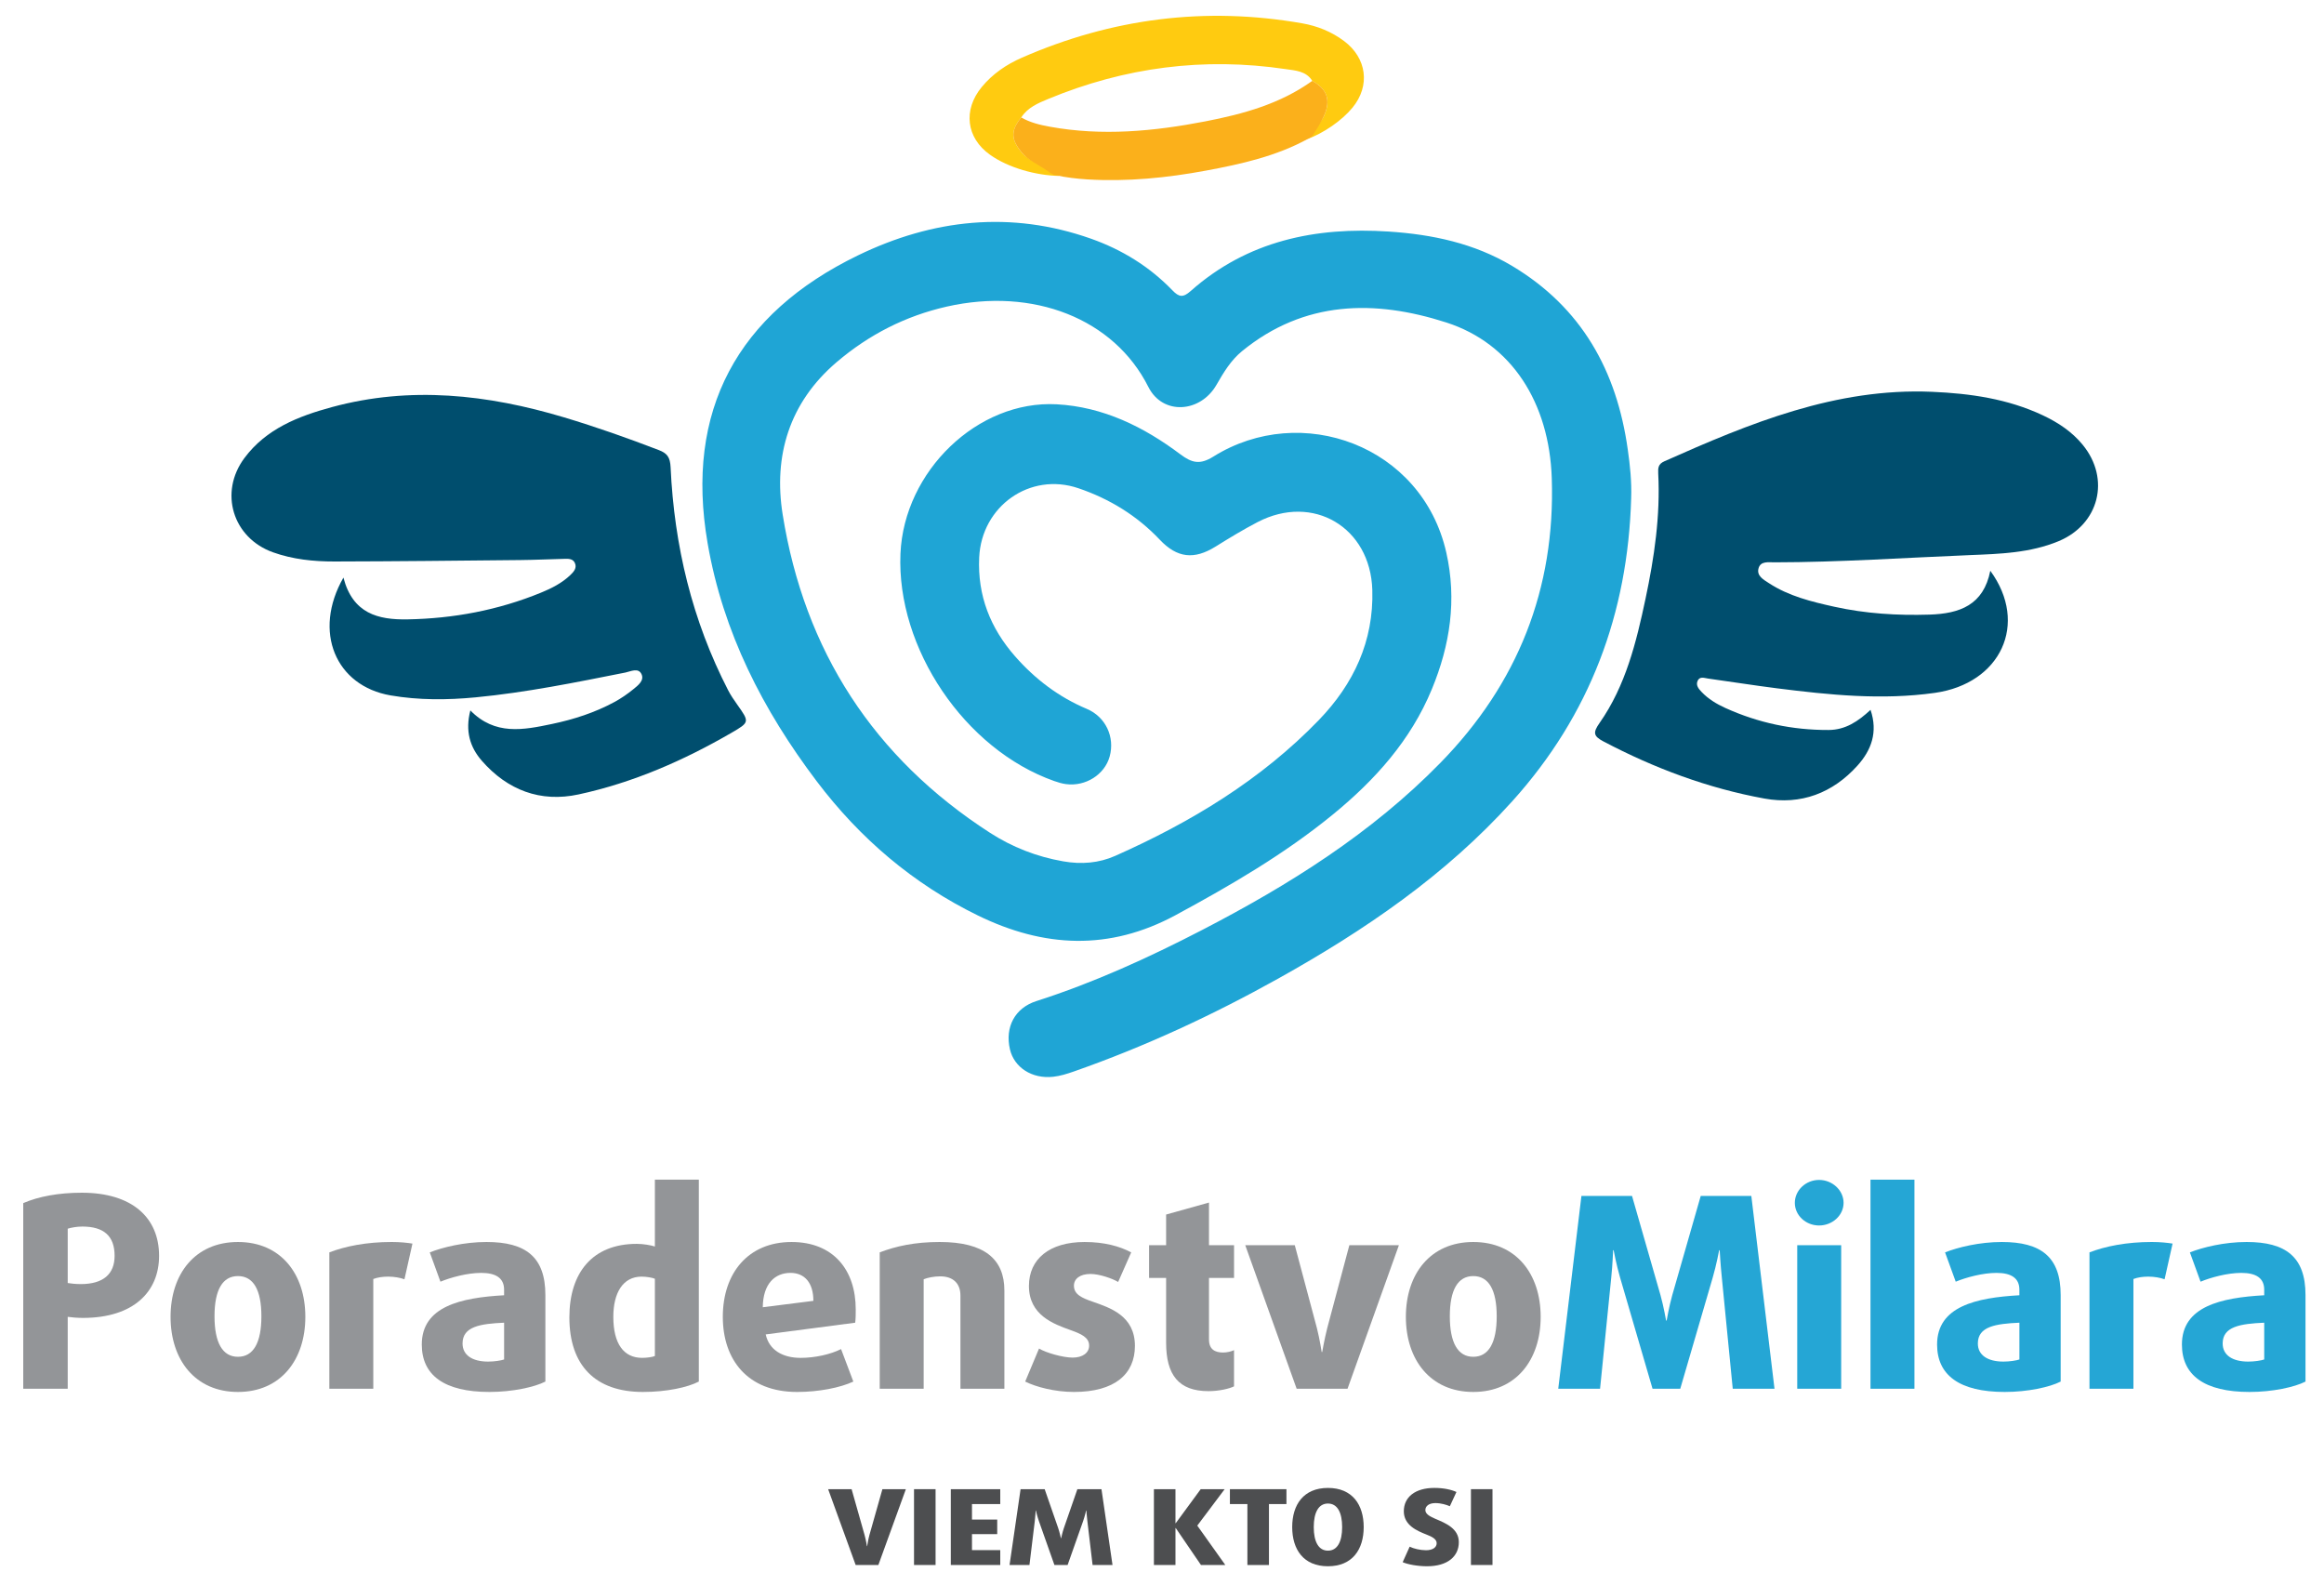 <?xml version="1.0" encoding="utf-8"?>
<!-- Generator: Adobe Illustrator 16.0.0, SVG Export Plug-In . SVG Version: 6.00 Build 0)  -->
<!DOCTYPE svg PUBLIC "-//W3C//DTD SVG 1.1//EN" "http://www.w3.org/Graphics/SVG/1.1/DTD/svg11.dtd">
<svg version="1.1" id="Vrstva_1" xmlns="http://www.w3.org/2000/svg" xmlns:xlink="http://www.w3.org/1999/xlink" x="0px" y="0px"
	 width="183.193px" height="123.936px" viewBox="0 0 183.193 123.936" enable-background="new 0 0 183.193 123.936"
	 xml:space="preserve">
<g>
	<path fill-rule="evenodd" clip-rule="evenodd" fill="#1FA5D5" d="M128.58,39.259c-0.257,9.08-3.243,17.095-9.362,23.886
		c-5.261,5.838-11.651,10.191-18.453,13.986c-5.17,2.885-10.529,5.371-16.124,7.33c-0.524,0.184-1.068,0.354-1.617,0.414
		c-1.674,0.186-3.083-0.733-3.415-2.167c-0.402-1.741,0.382-3.253,2.085-3.798c4.543-1.455,8.864-3.43,13.086-5.615
		c6.842-3.544,13.337-7.613,18.764-13.167c6.087-6.228,9.069-13.701,8.777-22.438c-0.198-5.925-3.146-10.609-8.318-12.272
		c-5.629-1.811-11.195-1.748-16.1,2.264c-0.882,0.722-1.452,1.679-2.014,2.656c-1.271,2.209-4.238,2.411-5.367,0.163
		c-2.708-5.394-9.081-7.874-15.892-6.333c-3.254,0.737-6.141,2.213-8.685,4.383c-3.735,3.186-4.986,7.392-4.251,11.997
		c1.713,10.731,7.166,19.177,16.349,25.099c1.751,1.129,3.678,1.885,5.766,2.248c1.438,0.252,2.816,0.139,4.105-0.434
		c5.961-2.65,11.491-5.984,16.055-10.712c2.731-2.832,4.326-6.209,4.206-10.247c-0.146-4.94-4.674-7.624-9.046-5.347
		c-1.132,0.59-2.227,1.256-3.312,1.931c-1.688,1.05-3.028,0.901-4.39-0.539c-1.794-1.899-3.966-3.228-6.42-4.062
		c-3.822-1.299-7.631,1.415-7.82,5.453c-0.142,3.011,0.883,5.576,2.825,7.791c1.569,1.79,3.436,3.211,5.653,4.146
		c1.491,0.628,2.233,2.219,1.806,3.76c-0.395,1.422-1.895,2.377-3.443,2.172c-0.313-0.041-0.625-0.136-0.924-0.241
		c-7.048-2.483-12.448-10.472-12.123-17.929c0.284-6.501,6.088-12.106,12.315-11.769c3.666,0.199,6.861,1.773,9.747,3.941
		c0.921,0.692,1.555,0.836,2.603,0.181c6.912-4.324,16.447-0.89,18.36,7.557c0.845,3.729,0.302,7.295-1.136,10.775
		c-1.663,4.028-4.47,7.154-7.792,9.872c-3.823,3.127-8.059,5.591-12.396,7.935c-5.252,2.84-10.407,2.568-15.603,0.03
		c-5.087-2.485-9.284-6.063-12.692-10.567c-4.251-5.618-7.394-11.752-8.606-18.766c-1.81-10.467,2.358-18.093,11.849-22.695
		c5.892-2.857,12.058-3.544,18.366-1.318c2.447,0.864,4.616,2.201,6.423,4.073c0.522,0.541,0.836,0.589,1.442,0.052
		c4.474-3.962,9.841-5.066,15.619-4.685c3.416,0.226,6.722,0.919,9.714,2.708c5.487,3.28,8.252,8.274,9.118,14.465
		C128.494,36.693,128.624,37.965,128.58,39.259z"/>
	<path fill-rule="evenodd" clip-rule="evenodd" fill="#004E6E" d="M27.071,45.529c0.736,2.839,2.733,3.335,5.052,3.293
		c3.628-0.066,7.139-0.724,10.504-2.099c0.854-0.349,1.674-0.761,2.346-1.41c0.261-0.252,0.523-0.549,0.339-0.943
		c-0.16-0.344-0.519-0.328-0.841-0.319c-1.159,0.029-2.318,0.084-3.478,0.095c-4.878,0.048-9.756,0.103-14.634,0.113
		c-1.64,0.003-3.279-0.166-4.838-0.723c-3.176-1.135-4.274-4.717-2.255-7.431c1.718-2.31,4.253-3.298,6.904-4.017
		c6.18-1.675,12.265-0.996,18.3,0.812c2.523,0.756,5.001,1.632,7.458,2.575c0.668,0.257,0.896,0.568,0.933,1.36
		c0.284,6.17,1.696,12.068,4.541,17.585c0.2,0.389,0.453,0.753,0.706,1.111c0.978,1.38,0.992,1.396-0.45,2.232
		c-3.782,2.193-7.767,3.931-12.046,4.856c-3.017,0.653-5.612-0.338-7.637-2.658c-0.927-1.063-1.319-2.336-0.899-3.962
		c1.942,1.985,4.172,1.542,6.42,1.071c1.729-0.362,3.392-0.897,4.945-1.738c0.523-0.284,1.022-0.629,1.483-1.005
		c0.362-0.294,0.87-0.678,0.651-1.172c-0.248-0.562-0.859-0.227-1.276-0.143c-3.916,0.779-7.828,1.574-11.809,1.956
		c-2.238,0.215-4.476,0.228-6.695-0.152C26.458,54.072,24.633,49.795,27.071,45.529z"/>
	<path fill-rule="evenodd" clip-rule="evenodd" fill="#004E6E" d="M147.448,55.954c0.597,1.76,0.06,3.18-1.023,4.386
		c-1.957,2.179-4.468,3.128-7.342,2.605c-4.46-0.813-8.675-2.389-12.69-4.503c-0.792-0.417-0.837-0.696-0.306-1.453
		c2.061-2.938,2.899-6.369,3.627-9.807c0.688-3.246,1.173-6.53,0.998-9.869c-0.023-0.438,0.008-0.739,0.477-0.948
		c6.732-3,13.518-5.807,21.107-5.481c3.005,0.129,5.963,0.549,8.727,1.85c1.206,0.567,2.3,1.289,3.153,2.331
		c2.198,2.684,1.293,6.266-1.909,7.595c-2.228,0.924-4.601,1-6.945,1.094c-5.152,0.208-10.3,0.565-15.46,0.571
		c-0.462,0-1.072-0.111-1.238,0.458c-0.179,0.611,0.395,0.909,0.818,1.186c1.566,1.023,3.356,1.459,5.148,1.856
		c2.47,0.546,4.97,0.7,7.503,0.621c2.389-0.075,4.261-0.753,4.796-3.457c3.048,4.172,0.822,8.895-4.374,9.626
		c-4.164,0.586-8.294,0.164-12.422-0.357c-1.822-0.23-3.637-0.521-5.455-0.772c-0.297-0.041-0.677-0.204-0.834,0.212
		c-0.128,0.34,0.104,0.609,0.326,0.843c0.531,0.56,1.184,0.951,1.876,1.265c2.582,1.172,5.292,1.745,8.132,1.734
		C145.47,57.537,146.469,56.861,147.448,55.954z"/>
	<path fill-rule="evenodd" clip-rule="evenodd" fill="#FFCB10" d="M83.46,13.868c-1.8-0.046-3.956-0.629-5.419-1.669
		c-1.883-1.338-2.136-3.535-0.661-5.33c0.855-1.042,1.956-1.791,3.165-2.319c7.098-3.106,14.478-4.052,22.121-2.708
		c1.179,0.208,2.301,0.657,3.28,1.391c1.793,1.344,2.09,3.521,0.667,5.254c-0.847,1.03-2.296,2.016-3.565,2.477
		c0.312-0.542,1.07-1.264,1.322-1.832c0.553-1.251,0.243-2.105-0.929-2.758c-0.481-0.786-1.349-0.815-2.088-0.925
		C94.898,4.488,88.65,5.303,82.628,7.8c-0.794,0.33-1.624,0.672-2.126,1.458c-0.848,1.045-0.805,1.721,0.006,2.727
		C81.179,12.817,82.715,13.166,83.46,13.868z"/>
	<path fill-rule="evenodd" clip-rule="evenodd" fill="#FBB01B" d="M82.991,13.739c-0.169-0.077-0.308-0.188-0.476-0.305
		c-0.678-0.47-1.478-0.793-2.007-1.45c-0.811-1.006-0.854-1.682-0.006-2.727c0.701,0.407,1.475,0.59,2.262,0.733
		c4.113,0.748,8.191,0.363,12.248-0.423c2.987-0.579,5.904-1.376,8.429-3.193c1.172,0.652,1.481,1.506,0.929,2.758
		c-0.252,0.568-0.612,1.089-0.941,1.618c-0.104,0.062-0.207,0.124-0.31,0.187c-2.513,1.38-5.273,1.994-8.048,2.51
		c-3.084,0.574-6.224,0.885-9.361,0.695c-0.836-0.051-1.675-0.154-2.495-0.329C83.132,13.795,83.06,13.77,82.991,13.739z"/>
	<path fill-rule="evenodd" clip-rule="evenodd" fill="#FFCB10" d="M103.118,10.936c0.103-0.063,0.206-0.125,0.31-0.187
		C103.325,10.812,103.222,10.874,103.118,10.936z"/>
</g>
<path fill="#939598" d="M6.535,103.883c-0.42,0-0.924-0.042-1.197-0.084v5.669H1.832V94.834c1.218-0.525,2.792-0.819,4.619-0.819
	c3.947,0,6.089,1.952,6.089,4.976C12.54,101.805,10.545,103.883,6.535,103.883z M6.493,96.682c-0.441,0-0.882,0.084-1.155,0.168
	v4.283c0.231,0.041,0.63,0.084,1.029,0.084c1.785,0,2.667-0.799,2.667-2.227C9.034,97.416,8.173,96.682,6.493,96.682z"/>
<path fill="#939598" d="M18.757,109.72c-3.38,0-5.312-2.54-5.312-5.921s1.932-5.9,5.312-5.9s5.312,2.52,5.312,5.9
	S22.137,109.72,18.757,109.72z M18.757,100.586c-1.218,0-1.848,1.092-1.848,3.171s0.63,3.191,1.848,3.191s1.848-1.112,1.848-3.191
	S19.975,100.586,18.757,100.586z"/>
<path fill="#939598" d="M31.882,100.838c-0.336-0.125-0.819-0.209-1.281-0.209c-0.441,0-0.861,0.063-1.176,0.188v8.65h-3.464v-10.75
	c1.26-0.483,2.918-0.819,4.913-0.819c0.672,0,1.239,0.063,1.638,0.127L31.882,100.838z"/>
<path fill="#939598" d="M38.581,109.72c-3.569,0-5.333-1.323-5.333-3.737c0-3.002,3.065-3.695,6.488-3.885v-0.44
	c0-0.903-0.63-1.323-1.806-1.323c-1.092,0-2.394,0.357-3.212,0.693l-0.84-2.31c1.008-0.399,2.708-0.819,4.472-0.819
	c3.086,0,4.64,1.176,4.64,4.179v6.823C42.129,109.342,40.387,109.72,38.581,109.72z M39.736,104.261
	c-1.869,0.084-3.275,0.294-3.275,1.638c0,0.924,0.777,1.428,2.016,1.428c0.483,0,1.029-0.084,1.26-0.168V104.261z"/>
<path fill="#939598" d="M50.677,109.72c-3.758,0-5.795-2.1-5.795-5.879c0-3.507,1.806-5.795,5.312-5.795
	c0.504,0,1.113,0.104,1.428,0.21v-5.27h3.464V108.9C54.204,109.363,52.524,109.72,50.677,109.72z M51.622,100.797
	c-0.189-0.084-0.651-0.168-1.05-0.168c-1.47,0-2.226,1.28-2.226,3.17c0,2.121,0.819,3.233,2.268,3.233
	c0.378,0,0.819-0.063,1.008-0.147V100.797z"/>
<path fill="#939598" d="M67.413,104.261l-7.055,0.924c0.273,1.239,1.344,1.848,2.75,1.848c1.134,0,2.352-0.272,3.191-0.692
	l0.966,2.561c-1.029,0.483-2.729,0.819-4.43,0.819c-3.926,0-5.858-2.562-5.858-5.921c0-3.465,2.016-5.9,5.417-5.9
	c3.296,0,5.06,2.205,5.06,5.313C67.455,103.568,67.455,103.904,67.413,104.261z M62.311,100.334c-1.218,0-2.163,0.84-2.184,2.709
	l3.989-0.504C64.116,101.111,63.423,100.334,62.311,100.334z"/>
<path fill="#939598" d="M75.708,109.468v-7.349c0-0.945-0.567-1.512-1.596-1.512c-0.483,0-1.008,0.105-1.302,0.23v8.63h-3.464
	v-10.75c1.26-0.483,2.75-0.819,4.724-0.819c3.548,0,5.102,1.365,5.102,3.822v7.747H75.708z"/>
<path fill="#939598" d="M84.654,109.72c-1.512,0-3.002-0.399-3.842-0.819l1.092-2.604c0.546,0.336,1.89,0.715,2.646,0.715
	c0.798,0,1.302-0.379,1.302-0.945c0-0.65-0.63-0.924-1.449-1.218c-1.344-0.483-3.296-1.176-3.296-3.485
	c0-2.121,1.617-3.465,4.388-3.465c1.554,0,2.771,0.336,3.674,0.819l-1.029,2.331c-0.462-0.273-1.47-0.631-2.184-0.631
	c-0.819,0-1.302,0.379-1.302,0.924c0,0.693,0.63,0.967,1.47,1.26c1.386,0.483,3.338,1.113,3.338,3.486
	C89.462,108.313,87.867,109.72,84.654,109.72z"/>
<path fill="#939598" d="M95.26,109.656c-2.352,0-3.339-1.28-3.339-3.82v-5.103h-1.344V98.15h1.344v-2.414l3.38-0.945v3.359h1.975
	v2.583h-1.975v4.851c0,0.776,0.463,1.028,1.113,1.028c0.314,0,0.65-0.084,0.861-0.188v2.855
	C96.896,109.468,96.078,109.656,95.26,109.656z"/>
<path fill="#939598" d="M106.221,109.468h-4.01L98.158,98.15h3.905l1.743,6.53c0.23,0.903,0.377,1.89,0.377,1.89h0.043
	c0,0,0.168-0.986,0.398-1.89l1.742-6.53h3.906L106.221,109.468z"/>
<path fill="#939598" d="M116.133,109.72c-3.381,0-5.313-2.54-5.313-5.921s1.932-5.9,5.313-5.9s5.313,2.52,5.313,5.9
	S119.514,109.72,116.133,109.72z M116.133,100.586c-1.218,0-1.848,1.092-1.848,3.171s0.63,3.191,1.848,3.191
	s1.848-1.112,1.848-3.191S117.351,100.586,116.133,100.586z"/>
<path fill="#25A6D5" d="M136.586,109.468l-0.861-8.776c-0.105-0.986-0.168-2.142-0.168-2.142h-0.042c0,0-0.21,1.134-0.504,2.142
	l-2.562,8.776h-2.184l-2.562-8.776c-0.294-1.008-0.504-2.142-0.504-2.142h-0.042c0,0-0.042,1.155-0.146,2.142l-0.883,8.776h-3.296
	l1.827-15.201h3.988l2.247,7.831c0.252,0.903,0.44,1.995,0.44,1.995h0.043c0,0,0.188-1.092,0.44-1.995l2.247-7.831h3.988
	l1.827,15.201H136.586z"/>
<path fill="#25A6D5" d="M143.391,96.598c-1.049,0-1.91-0.799-1.91-1.785s0.861-1.806,1.91-1.806c1.051,0,1.932,0.819,1.932,1.806
	S144.441,96.598,143.391,96.598z M141.67,109.468V98.15h3.464v11.317H141.67z"/>
<path fill="#25A6D5" d="M147.445,109.468V92.986h3.464v16.481H147.445z"/>
<path fill="#25A6D5" d="M158.027,109.72c-3.569,0-5.333-1.323-5.333-3.737c0-3.002,3.065-3.695,6.487-3.885v-0.44
	c0-0.903-0.629-1.323-1.805-1.323c-1.092,0-2.395,0.357-3.213,0.693l-0.84-2.31c1.008-0.399,2.709-0.819,4.473-0.819
	c3.086,0,4.64,1.176,4.64,4.179v6.823C161.576,109.342,159.833,109.72,158.027,109.72z M159.182,104.261
	c-1.868,0.084-3.275,0.294-3.275,1.638c0,0.924,0.777,1.428,2.016,1.428c0.483,0,1.029-0.084,1.26-0.168V104.261z"/>
<path fill="#25A6D5" d="M170.627,100.838c-0.336-0.125-0.818-0.209-1.281-0.209c-0.44,0-0.86,0.063-1.176,0.188v8.65h-3.464v-10.75
	c1.26-0.483,2.919-0.819,4.913-0.819c0.672,0,1.238,0.063,1.638,0.127L170.627,100.838z"/>
<path fill="#25A6D5" d="M177.326,109.72c-3.569,0-5.333-1.323-5.333-3.737c0-3.002,3.065-3.695,6.487-3.885v-0.44
	c0-0.903-0.629-1.323-1.805-1.323c-1.092,0-2.395,0.357-3.213,0.693l-0.84-2.31c1.008-0.399,2.709-0.819,4.473-0.819
	c3.086,0,4.64,1.176,4.64,4.179v6.823C180.875,109.342,179.132,109.72,177.326,109.72z M178.48,104.261
	c-1.868,0.084-3.275,0.294-3.275,1.638c0,0.924,0.777,1.428,2.016,1.428c0.483,0,1.029-0.084,1.26-0.168V104.261z"/>
<g>
	<path fill="#4D4E50" d="M69.238,123.36h-1.789l-2.169-5.977h1.849l1.019,3.599c0.11,0.396,0.19,0.893,0.19,0.893h0.02
		c0,0,0.07-0.504,0.18-0.893l1.019-3.599h1.849L69.238,123.36z"/>
	<path fill="#4D4E50" d="M72.049,123.36v-5.977h1.699v5.977H72.049z"/>
	<path fill="#4D4E50" d="M74.949,123.36v-5.977h3.898v1.173h-2.229v1.221h1.989v1.148h-1.989v1.262h2.229v1.173H74.949z"/>
	<path fill="#4D4E50" d="M86.125,123.36l-0.41-3.45c-0.05-0.389-0.08-0.842-0.08-0.842h-0.02c0,0-0.1,0.445-0.24,0.842l-1.219,3.45
		h-1.04l-1.219-3.45c-0.14-0.396-0.24-0.842-0.24-0.842h-0.02c0,0-0.02,0.453-0.07,0.842l-0.419,3.45h-1.569l0.87-5.977h1.899
		l1.069,3.079c0.12,0.355,0.21,0.784,0.21,0.784h0.02c0,0,0.09-0.429,0.21-0.784l1.069-3.079h1.899l0.87,5.977H86.125z"/>
	<path fill="#4D4E50" d="M94.668,123.36l-1.99-2.914h-0.02v2.914h-1.699v-5.977h1.699v2.683h0.02l1.969-2.683h1.889l-2.158,2.872
		l2.209,3.104H94.668z"/>
	<path fill="#4D4E50" d="M100.027,118.557v4.804h-1.699v-4.804h-1.379v-1.173h4.457v1.173H100.027z"/>
	<path fill="#4D4E50" d="M104.678,123.459c-1.93,0-2.818-1.328-2.818-3.087s0.889-3.087,2.818-3.087s2.818,1.328,2.818,3.087
		S106.607,123.459,104.678,123.459z M104.678,118.515c-0.74,0-1.119,0.702-1.119,1.857s0.379,1.857,1.119,1.857
		s1.119-0.702,1.119-1.857S105.418,118.515,104.678,118.515z"/>
	<path fill="#4D4E50" d="M112.488,123.459c-0.73,0-1.51-0.141-1.92-0.321l0.551-1.222c0.32,0.156,0.83,0.28,1.289,0.28
		c0.539,0,0.84-0.231,0.84-0.553c0-0.322-0.359-0.513-0.811-0.686c-0.76-0.297-1.779-0.743-1.779-1.833
		c0-1.105,0.881-1.84,2.41-1.84c0.738,0,1.348,0.14,1.738,0.321l-0.52,1.123c-0.26-0.116-0.699-0.248-1.139-0.248
		c-0.5,0-0.791,0.231-0.791,0.554c0,0.313,0.371,0.512,0.82,0.701c0.76,0.322,1.818,0.743,1.818,1.824
		C114.996,122.676,114.117,123.459,112.488,123.459z"/>
	<path fill="#4D4E50" d="M115.949,123.36v-5.977h1.699v5.977H115.949z"/>
</g>
</svg>
